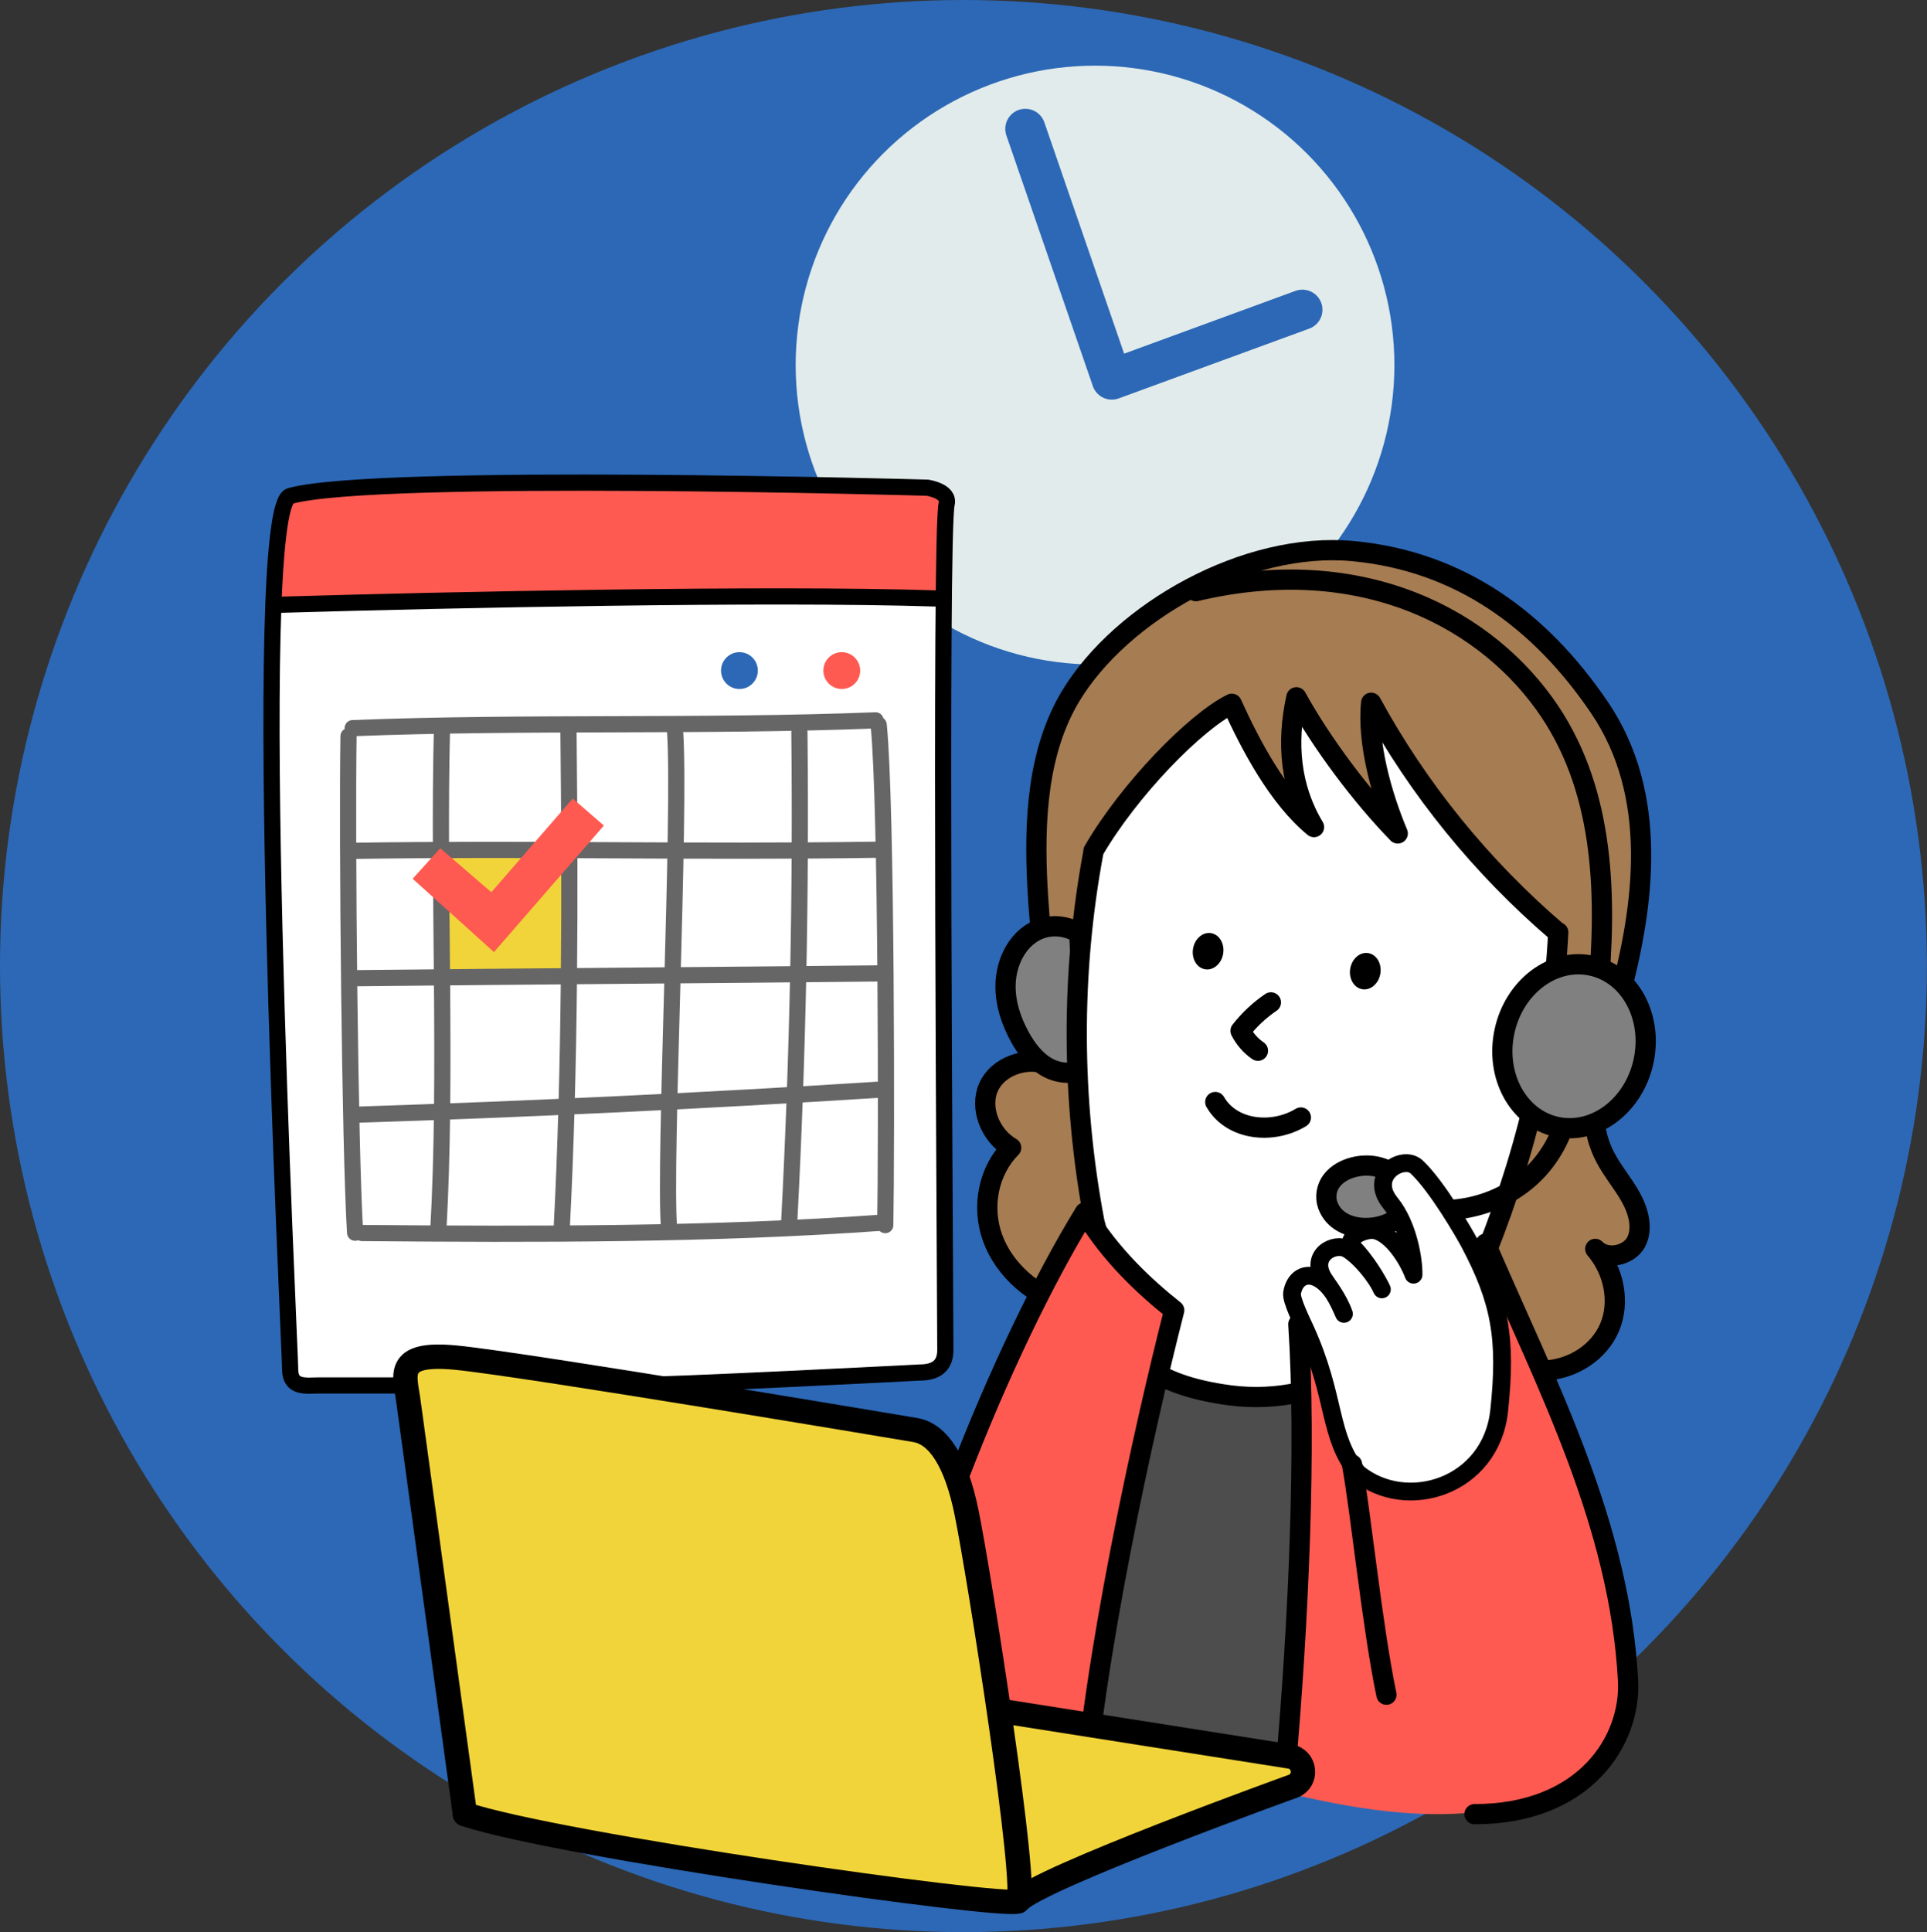 <?xml version="1.0" encoding="UTF-8"?><svg id="b" xmlns="http://www.w3.org/2000/svg" viewBox="0 0 190.53 191" width="190.53" height="191"><rect x="0" y="0" width="190.53" height="191" fill="#333333" stroke="none"/><g id="c"><ellipse cx="95.26" cy="95.5" rx="95.26" ry="95.5" style="fill:#2c68b6;"/></g><g id="d"><circle cx="108.27" cy="36.09" r="29.6" style="fill:#e1ebeb;"/><polyline points="101.38 12.74 109.93 37.52 128.77 30.62" style="fill:none; stroke:#2c68b6; stroke-linecap:round; stroke-linejoin:round; stroke-width:3.97px;"/><path d="M93.6,49.82c-.7,2.8-.13,78.2-.13,83.63,0,1.6-.96,2.23-2.55,2.23,0,0-24.57,1.28-29.68,1.28h-29.68c-1.28,0-2.87.32-2.87-1.6s-4.15-85.16,0-86.33c8.44-2.37,63-.82,63-.82,0,0,2.23.32,1.91,1.6Z" style="fill:#fff;"/><polygon points="56.58 97.26 43.45 96.66 43.78 84.34 56.58 84.61 56.58 97.26" style="fill:#f1d43a;"/><polygon points="93.08 48.91 59.88 47.87 28.18 48.94 27.19 59.28 93.08 59.28 93.08 48.91" style="fill:#fe5a51;"/><path d="M93.6,49.82c-.7,2.8-.13,78.2-.13,83.63,0,1.6-.96,2.23-2.55,2.23,0,0-24.57,1.28-29.68,1.28h-29.68c-1.28,0-2.87.32-2.87-1.6s-4.15-85.16,0-86.33c8.44-2.37,63-.82,63-.82,0,0,2.23.32,1.91,1.6Z" style="fill:none; stroke:#000; stroke-linecap:round; stroke-linejoin:round; stroke-width:1.6px;"/><path d="M86.88,71.65c.79,7.87.79,41.71.65,49.46" style="fill:none; stroke:#666; stroke-linecap:round; stroke-linejoin:round; stroke-width:1.6px;"/><path d="M34.46,72.77c-.16,10.09.13,40.79.65,49.09" style="fill:none; stroke:#666; stroke-linecap:round; stroke-linejoin:round; stroke-width:1.6px;"/><path d="M43.7,72c-.4,15.6.53,34.19-.37,49.76" style="fill:none; stroke:#666; stroke-linecap:round; stroke-linejoin:round; stroke-width:1.6px;"/><path d="M66.74,72.17c.59,8.14-1.11,42.77-.59,49.2" style="fill:none; stroke:#666; stroke-linecap:round; stroke-linejoin:round; stroke-width:1.6px;"/><path d="M79.04,72.38c.17,16.1-.16,32.2-1,48.27" style="fill:none; stroke:#666; stroke-linecap:round; stroke-linejoin:round; stroke-width:1.6px;"/><path d="M56.21,72.38c.17,16.1.16,33.17-.68,49.25" style="fill:none; stroke:#666; stroke-linecap:round; stroke-linejoin:round; stroke-width:1.6px;"/><path d="M27.85,59.78c16.55-.49,48.03-1.15,64.58-.62" style="fill:none; stroke:#000; stroke-linecap:round; stroke-linejoin:round; stroke-width:1.6px;"/><path d="M34.87,71.98c17.19-.67,34.51-.1,51.7-.77" style="fill:none; stroke:#666; stroke-linecap:round; stroke-linejoin:round; stroke-width:1.6px;"/><path d="M34.87,84.11c18.12-.27,33.7.16,51.82-.11" style="fill:none; stroke:#666; stroke-linecap:round; stroke-linejoin:round; stroke-width:1.6px;"/><path d="M35.11,96.7c17.81-.19,34.46-.29,52.27-.48" style="fill:none; stroke:#666; stroke-linecap:round; stroke-linejoin:round; stroke-width:1.6px;"/><path d="M35.1,110.2c17.28-.56,34.55-1.38,51.81-2.48" style="fill:none; stroke:#666; stroke-linecap:round; stroke-linejoin:round; stroke-width:1.6px;"/><path d="M35.79,121.89c17.29.15,34.7.17,51.24-1.01" style="fill:none; stroke:#666; stroke-linecap:round; stroke-linejoin:round; stroke-width:1.6px;"/><circle cx="83.23" cy="66.29" r="1.82" style="fill:#fe5a51;"/><circle cx="73.11" cy="66.29" r="1.82" style="fill:#2c68b6;"/><polygon points="48.84 94.12 40.8 86.87 43.53 83.85 48.58 88.2 56.63 78.94 59.71 81.61 48.84 94.12" style="fill:#fe5a51;"/><path d="M152.64,135.49c2.88-.12,5.48-1.83,6.51-4.28,1.04-2.45.47-5.55-1.42-7.75,1.14,1.17,3.32.66,4.03-.66.7-1.32.27-3.01-.5-4.41s-1.86-2.65-2.58-4.06c-2.54-4.98-.03-10.4,1.36-15.47,2.57-9.37,3.98-20.25-1.89-28.91-5.87-8.66-13.83-14.48-24.38-15.47-10.55-.99-22.87,6.01-27.89,14.3-6.56,10.84-1.51,27.43-2.21,36.44-2.32-.8-5.03.23-5.93,2.25-.9,2.02.12,4.75,2.24,5.99-2.25,2.27-2.97,5.81-1.83,8.94,1.14,3.13,4.1,5.75,7.49,6.62l47,6.47Z" style="fill:#a67c52; stroke:#000; stroke-linecap:round; stroke-linejoin:round; stroke-width:2px;"/><path d="M96.91,171.95c-1.06-1.64-1.05-3.17-1.11-4.11,1.66-14.76,6.72-29.22,14.84-42,2.29-3.61,4.89-7.14,8.42-9.74,3.53-2.6,8.16-4.18,12.59-3.41,3.42.6,6.44,2.53,8.75,4.96,2.3,2.42,3.77,5.42,5.4,8.26,6.49,11.27,11.6,27.07,13.06,40.5-19.38,6.95-41.76,11.05-61.95,5.54Z" style="fill:#4d4d4d; stroke:#000; stroke-linecap:round; stroke-linejoin:round;"/><path d="M106.71,92.25c.18,3.79.42,9.7.79,13.2-1.11.83-2.73.74-3.94.07-1.21-.67-2.08-1.84-2.75-3.06-.84-1.54-1.41-3.26-1.39-5.02.02-1.75.67-3.54,1.97-4.72,1.3-1.18,3.28-1.64,5.32-.48Z" style="fill:gray; stroke:#000; stroke-linecap:round; stroke-linejoin:round; stroke-width:2px;"/><path d="M108.13,84.12c-2.27,12.07-2.2,24.57.07,36.64,2.04,7.09-.69,15.29,13.37,17.17,9.78,1.3,17.89-4.92,23.84-10.62.23-.49.48-.97.7-1.46,4.55-10.77,7.4-22.25,7.96-33.69h-.07c-7.45-6.37-13.75-14.09-18.43-22.69-.41,4.01,1.07,9.21,2.63,12.92-3.59-3.68-7.54-8.95-10.02-13.46-.99,4.47-.62,8.91,1.74,12.83-3.52-2.89-6.25-8.04-8.13-12.19-3.59,1.77-10.16,8.48-13.68,14.56Z" style="fill:#fff; stroke:#000; stroke-linecap:round; stroke-linejoin:round; stroke-width:2px;"/><path d="M159.29,172.87c5.4-6.06-.98-25.23-12.4-48.54-5.32,6.12-12.69,6.24-18.52,7.03,1.36,20.29.66,34.38-1.98,45.72,5.9,1.23,23.62,6.19,32.89-4.22Z" style="fill:#fe5a51;"/><path d="M145.79,179.34c10.96,0,15.49-7.34,15.18-13.21-.82-15.45-7.99-29.13-14.08-43.19-4.38,5.88-12.46,7.41-18.52,7.97.8,11.92.05,29.41-1.3,44.49" style="fill:none; stroke:#000; stroke-linecap:round; stroke-linejoin:round; stroke-width:2px;"/><path d="M86.18,175.19c1.41-11.95,11.01-38.9,21.08-55.34,2.95,3.22,5.9,6.45,8.84,9.67-4.03,15.76-9.41,40.97-9.77,50.35-3.46-.03-17.71-.45-20.16-4.69Z" style="fill:#fe5a51;"/><path d="M86.18,176.13c3.05-18.75,12.87-42.88,21.08-56.27,2.5,4.18,5.93,7.36,8.84,9.67-2.98,11.67-8.13,34.88-9.07,50.12" style="fill:none; stroke:#000; stroke-linecap:round; stroke-linejoin:round; stroke-width:2px;"/><path d="M100.65,187.95c-4.12-.75-54.68-8.61-54.68-8.61l32.21-13.48,49.36,7.78c1.52.24,1.77,2.33.35,2.92,0,0-25.36,9.15-27.24,11.4Z" style="fill:#f1d43a; stroke:#000; stroke-linecap:round; stroke-linejoin:round; stroke-width:2.41px;"/><path d="M100.65,187.95c-1.12.75-45.51-5.53-54.68-8.61l-5.56-40.61c-.33-2.69-1.58-5.13,4.68-4.52,6.96.68,45.37,7.15,45.37,7.15,2.36.37,4.1,3.23,5.1,8.12,1.28,6.23,6.21,37.73,5.09,38.48Z" style="fill:#f1d43a; stroke:#000; stroke-linecap:round; stroke-linejoin:round; stroke-width:2.41px;"/><path d="M120.16,108.94c1.63,2.82,5.67,3.22,8.46,1.53" style="fill:none; stroke:#000; stroke-linecap:round; stroke-linejoin:round; stroke-width:2px;"/><path d="M125.66,99.09c-1.14.77-2.15,1.73-3,2.81t0,0c.4.79.99,1.47,1.72,1.97" style="fill:none; stroke:#000; stroke-linecap:round; stroke-linejoin:round; stroke-width:2px;"/><ellipse cx="134.99" cy="96.01" rx="1.81" ry="1.51" transform="translate(18.16 213.44) rotate(-80.57)"/><ellipse cx="119.45" cy="94.04" rx="1.81" ry="1.51" transform="translate(7.11 196.46) rotate(-80.57)"/><path d="M154.78,103.39c1.36,4.31.14,9.33-3.04,12.54-3.18,3.21-8.18,4.47-12.53,3.22" style="fill:none; stroke:#000; stroke-linecap:round; stroke-linejoin:round; stroke-width:2px;"/><path d="M138.74,119.78c.73-1.16.09-2.83-.98-3.69-1.07-.86-2.58-1.05-3.91-.71-.84.21-1.64.64-2.17,1.32-.53.68-.69,1.63-.4,2.44,1.15,3.13,6.19,2.66,7.46.65Z" style="fill:gray; stroke:#000; stroke-linecap:round; stroke-linejoin:round; stroke-width:2px;"/><path d="M157.97,98.6c.92-9.8.74-20.05-4.72-28.24-6.04-9.05-18.42-15.85-35.01-11.92" style="fill:none; stroke:#000; stroke-linecap:round; stroke-linejoin:round; stroke-width:2px;"/><ellipse cx="155.63" cy="103.43" rx="8.15" ry="7.03" transform="translate(21.42 233.45) rotate(-77.7)" style="fill:gray; stroke:#000; stroke-linecap:round; stroke-linejoin:round; stroke-width:2px;"/><path d="M134.24,145.61c-2.99-3.73-2.07-7.37-5.21-14.27-.28-.62-1.38-2.83-1.28-3.5.22-1.44,1.35-2.16,2.62-1.45,1.27.72,1.93,2.15,2.51,3.49-.55-1.55-1.62-2.87-2-3.48-1.46-2.36,1.12-3.65,2.35-2.91s2.82,2.66,3.4,3.97c-.46-1-1.61-2.86-2.81-4.1-.98-1.01,1.17-1.95,2.16-1.73,1.58.35,3.14,2.69,3.78,4.38.03-1.42-.5-4.89-2.28-7.08-2.25-2.76,1.24-4.83,2.59-3.57,2.04,1.91,4.76,6.66,5.18,7.45,3.08,5.79,3.74,9.52,2.98,16.64-.8,7.51-9.16,10.12-14,6.16Z" style="fill:#fff; stroke:#000; stroke-linecap:round; stroke-linejoin:round; stroke-width:1.76px;"/><path d="M133.68,144.77c.87,4.76,1.99,16.01,3.4,22.76" style="fill:none; stroke:#000; stroke-linecap:round; stroke-linejoin:round; stroke-width:2px;"/></g></svg>